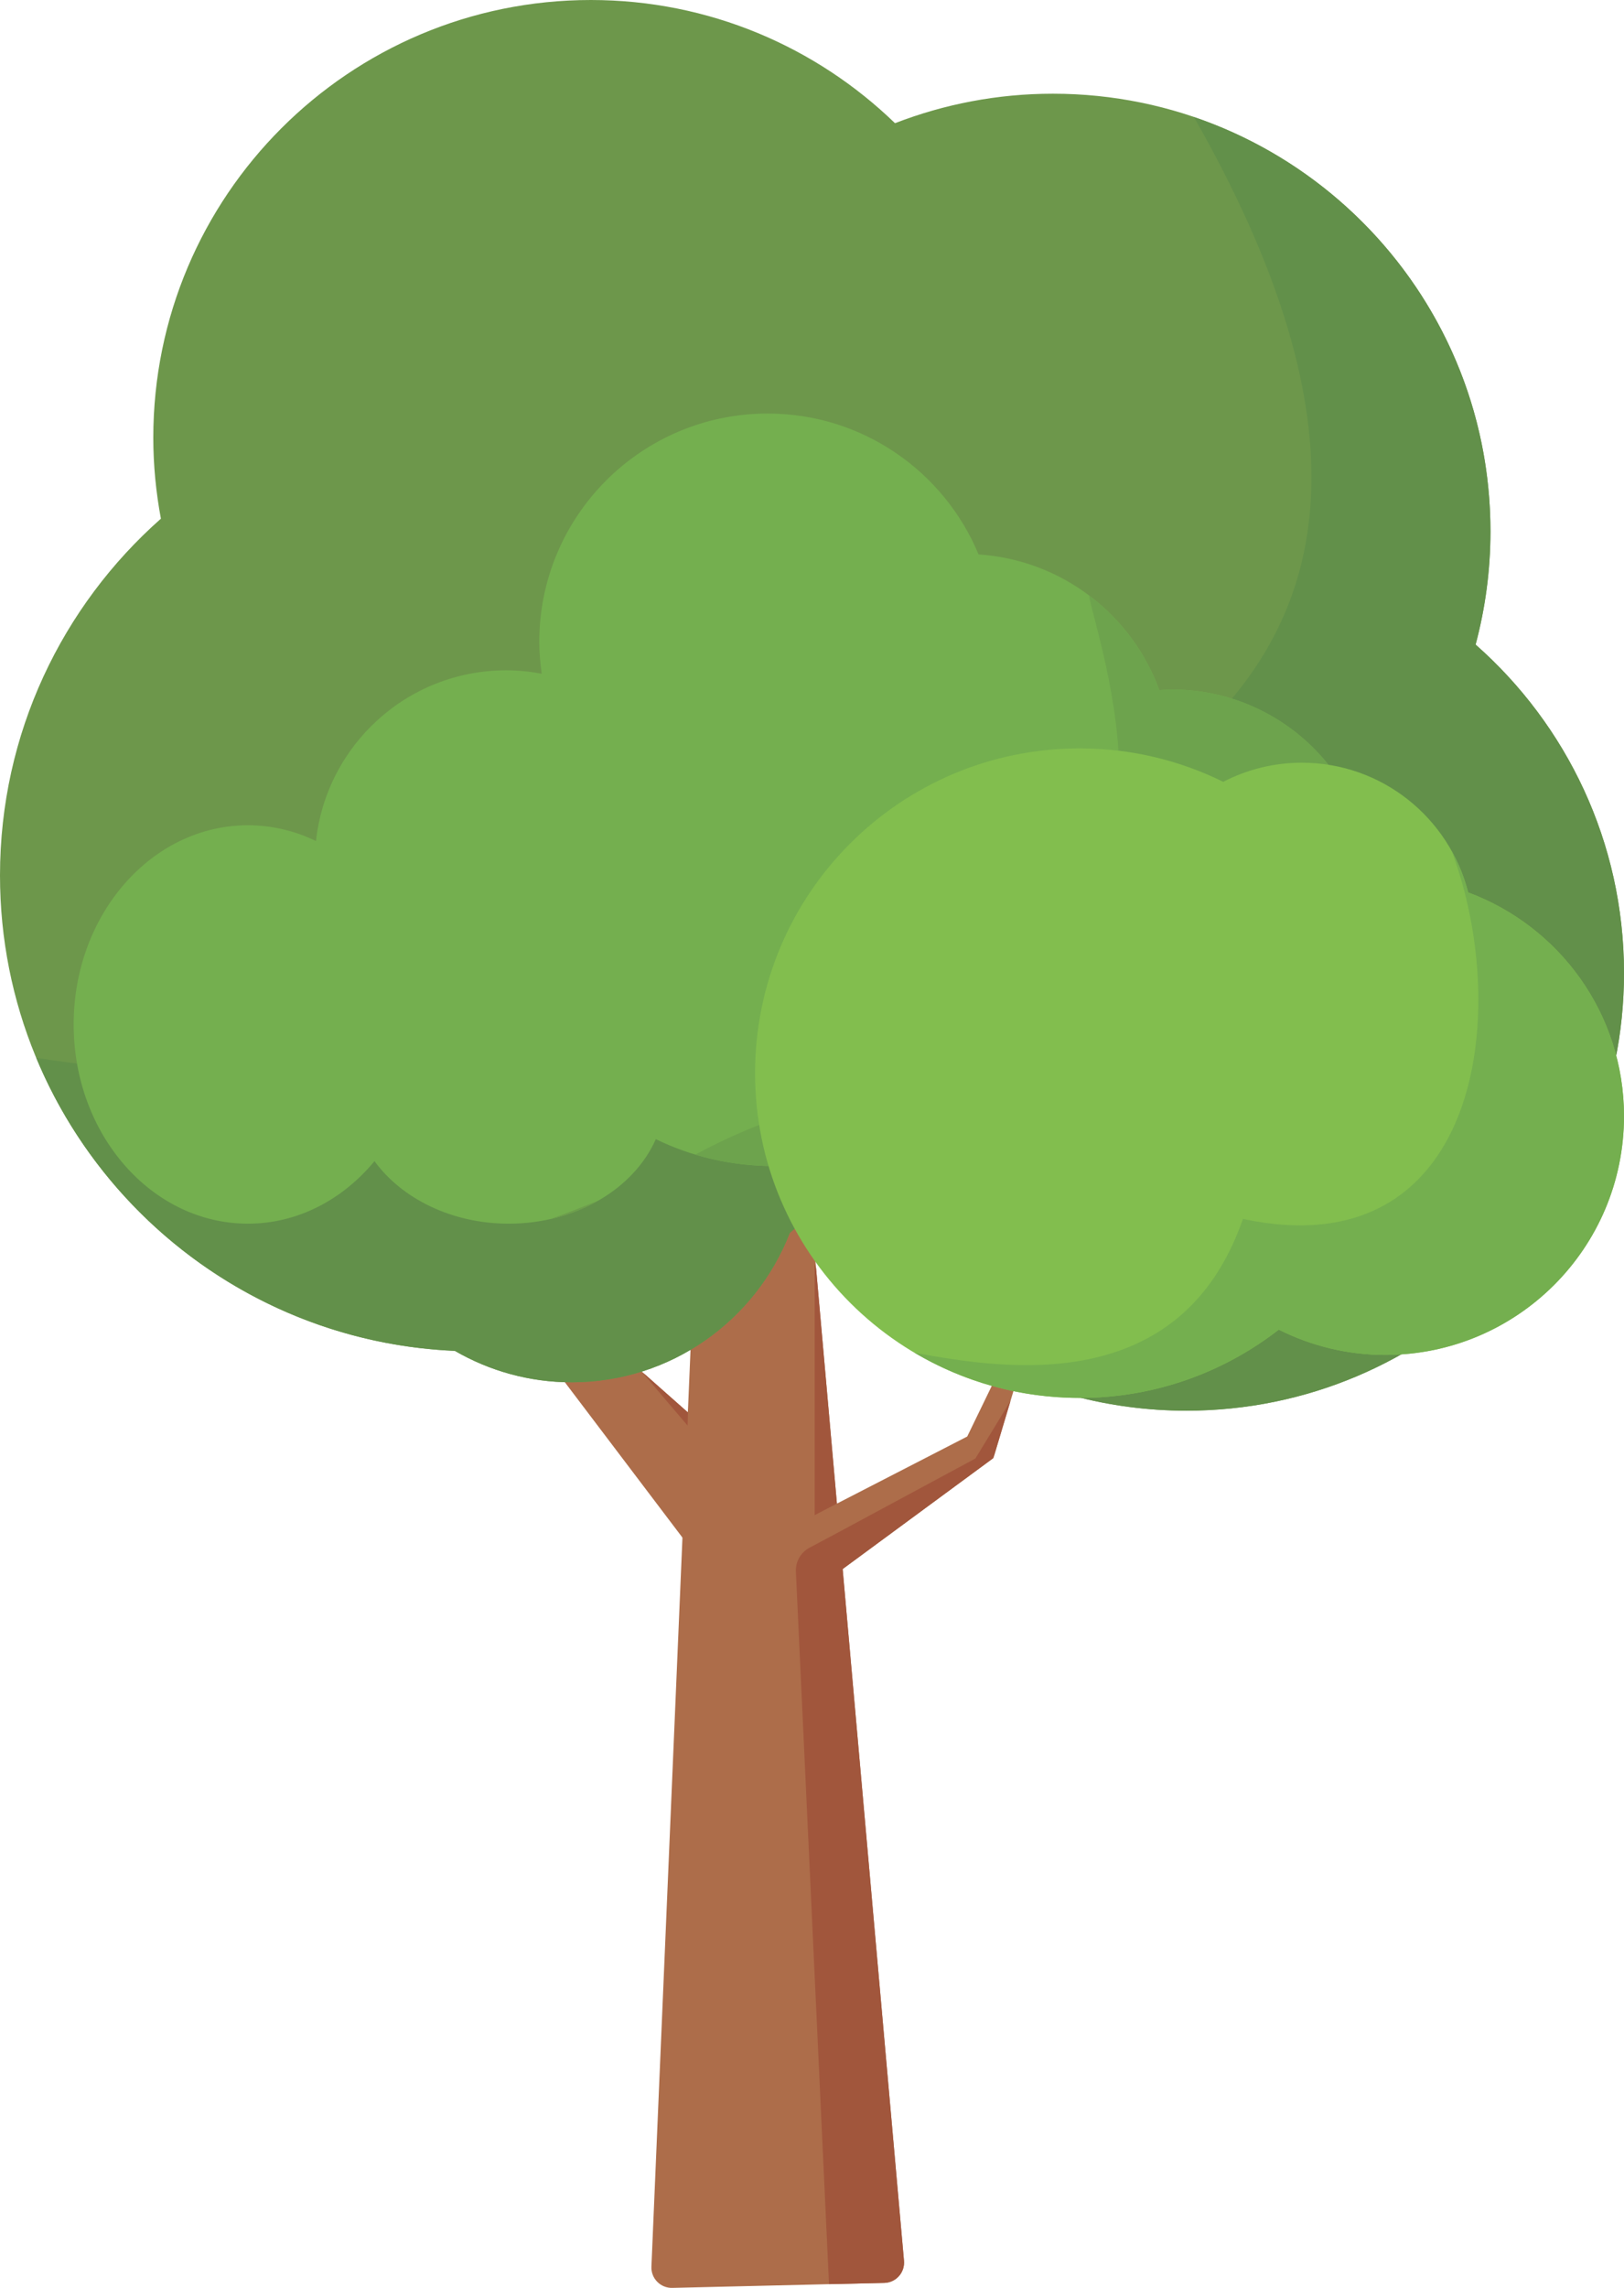 <?xml version="1.0" encoding="UTF-8" standalone="no"?><!-- Generator: Gravit.io --><svg xmlns="http://www.w3.org/2000/svg" xmlns:xlink="http://www.w3.org/1999/xlink" style="isolation:isolate" viewBox="54.861 318.354 95.672 134.738" width="95.672pt" height="134.738pt"><g><path d=" M 108.116 451.496 C 108.176 452.189 107.642 452.783 106.949 452.799 L 103.698 452.873 L 94.463 453.092 C 93.771 453.107 93.207 452.535 93.237 451.842 L 95.065 408.906 L 95.352 402.291 L 95.382 401.531 L 95.397 401.236 L 98.076 338.168 L 102.938 393.057 L 104.165 406.904 L 104.315 408.561 L 104.503 410.758 L 108.116 451.496 Z " fill="rgb(173,109,74)"/><path d=" M 116.891 392.545 L 114.392 400.854 L 113.452 403.992 L 113.376 404.225 L 113.06 404.459 L 104.503 410.758 L 103.69 411.359 L 102.539 409.508 L 101.704 408.17 L 102.855 407.582 L 102.855 407.574 L 104.165 406.904 L 106.957 405.467 L 111.841 402.953 L 116.891 392.545 Z " fill="rgb(173,109,74)"/><path d=" M 100.281 405.865 L 95.864 409.959 L 95.065 408.906 L 77.5 385.711 L 92.898 399.332 L 95.382 401.531 L 95.389 401.539 L 100.281 405.865 Z " fill="rgb(173,109,74)"/><path d=" M 141.791 356.316 C 142.358 354.189 142.666 351.955 142.666 349.648 C 142.666 335.414 131.125 323.873 116.888 323.873 C 113.608 323.873 110.474 324.492 107.587 325.609 C 102.949 321.121 96.634 318.354 89.669 318.354 C 75.433 318.354 63.892 329.895 63.892 344.131 C 63.892 345.762 64.051 347.354 64.34 348.9 C 58.529 354.037 54.861 361.541 54.861 369.908 C 54.861 384.977 66.751 397.264 81.659 397.91 C 83.686 399.082 86.031 399.76 88.54 399.76 C 94.392 399.76 99.381 396.111 101.387 390.969 C 101.939 390.484 102.474 389.977 102.986 389.451 C 107.558 396.648 115.596 401.432 124.755 401.432 C 138.992 401.432 150.533 389.891 150.533 375.654 C 150.533 367.949 147.148 361.039 141.791 356.316 Z " fill="rgb(109,151,75)"/><path d=" M 141.791 356.316 C 142.358 354.189 142.666 351.955 142.666 349.648 C 142.666 338.322 135.355 328.707 125.197 325.248 C 148.761 366.564 106.341 370.627 85.041 378.373 C 76.053 381.369 66.335 382.172 56.995 380.648 C 61.061 390.439 70.516 397.426 81.659 397.91 C 83.686 399.082 86.031 399.76 88.54 399.76 C 94.392 399.76 99.381 396.111 101.387 390.969 C 101.939 390.484 102.474 389.977 102.986 389.451 C 107.558 396.648 115.596 401.432 124.755 401.432 C 138.992 401.432 150.533 389.891 150.533 375.654 C 150.533 367.949 147.148 361.039 141.791 356.316 Z " fill="rgb(98,144,74)"/><path d=" M 69.468 366.955 C 70.89 366.955 72.245 367.287 73.477 367.885 C 74.086 362.232 78.869 357.83 84.683 357.83 C 85.398 357.83 86.096 357.904 86.775 358.031 C 86.69 357.42 86.63 356.799 86.63 356.164 C 86.63 348.734 92.654 342.709 100.084 342.709 C 105.687 342.709 110.486 346.137 112.51 351.006 C 117.427 351.33 121.54 354.559 123.159 358.998 C 123.408 358.982 123.654 358.961 123.908 358.961 C 130.42 358.961 135.701 364.24 135.701 370.752 C 135.701 377.266 130.42 382.545 123.908 382.545 C 122.236 382.545 120.646 382.193 119.206 381.566 C 118.346 383.863 116.136 385.504 113.539 385.504 C 112.063 385.504 110.712 384.975 109.662 384.098 C 107.216 385.916 104.003 387.027 100.472 387.027 C 97.925 387.027 95.546 386.443 93.496 385.441 C 92.219 388.34 88.829 390.418 84.835 390.418 C 81.467 390.418 78.53 388.938 76.923 386.736 C 75.052 388.998 72.407 390.418 69.468 390.418 C 63.797 390.418 59.2 385.164 59.2 378.686 C 59.2 372.207 63.797 366.955 69.468 366.955 Z " fill="rgb(116,175,79)"/><path d=" M 90.126 389.049 C 89.191 389.434 88.252 389.803 87.304 390.139 C 88.328 389.906 89.28 389.535 90.126 389.049 Z " fill="rgb(109,158,76)"/><path d=" M 123.908 358.961 C 123.654 358.961 123.408 358.982 123.159 358.998 C 122.341 356.756 120.887 354.826 119.016 353.42 C 119.36 355.682 125.833 373.48 111.833 375.314 C 108.167 383.814 103.822 382.025 95.826 386.35 C 97.278 386.785 98.84 387.027 100.472 387.027 C 104.003 387.027 107.216 385.916 109.662 384.098 C 110.712 384.975 112.063 385.504 113.539 385.504 C 116.136 385.504 118.346 383.863 119.206 381.566 C 120.647 382.193 122.236 382.545 123.908 382.545 C 130.42 382.545 135.701 377.266 135.701 370.752 C 135.701 364.24 130.42 358.961 123.908 358.961 Z " fill="rgb(109,163,77)"/><path d=" M 141.353 370.912 C 140.243 366.523 136.281 363.271 131.547 363.271 C 129.878 363.271 128.31 363.682 126.922 364.396 C 124.373 363.139 121.503 362.428 118.468 362.428 C 107.906 362.428 99.343 370.99 99.343 381.555 C 99.343 392.117 107.906 400.68 118.468 400.68 C 122.889 400.68 126.957 399.176 130.195 396.658 C 132.085 397.604 134.212 398.148 136.469 398.148 C 144.237 398.148 150.533 391.854 150.533 384.086 C 150.533 378.039 146.708 372.898 141.353 370.912 Z " fill="rgb(130,190,78)"/><path d=" M 141.353 370.912 C 141.135 370.053 140.806 369.24 140.387 368.486 C 144 378.148 141.938 393.09 128.083 390.139 C 124.421 400.688 114 398.982 108.742 398.021 C 111.592 399.709 114.916 400.68 118.468 400.68 C 122.889 400.68 126.957 399.176 130.195 396.658 C 132.085 397.604 134.212 398.148 136.469 398.148 C 144.237 398.148 150.533 391.854 150.533 384.086 C 150.533 378.039 146.708 372.898 141.353 370.912 Z " fill="rgb(116,175,79)"/><path d=" M 114.392 400.854 L 113.452 403.992 L 113.376 404.225 L 113.06 404.459 L 104.503 410.758 L 108.116 451.496 C 108.176 452.189 107.642 452.783 106.949 452.799 L 103.698 452.873 L 101.748 410.908 C 101.721 410.328 102.028 409.785 102.539 409.508 L 102.539 409.508 L 104.315 408.561 L 112.323 404.248 L 114.392 400.854 Z " fill="rgb(161,86,60)"/><path d=" M 104.165 406.904 L 102.855 407.582 L 102.855 392.801 L 102.938 393.057 L 104.165 406.904 Z " fill="rgb(161,86,60)"/><path d=" M 95.397 401.236 L 95.389 401.539 L 95.367 402.314 L 95.352 402.291 L 92.71 399.189 L 92.898 399.332 L 95.382 401.531 L 95.397 401.236 Z " fill="rgb(161,86,60)"/></g></svg>